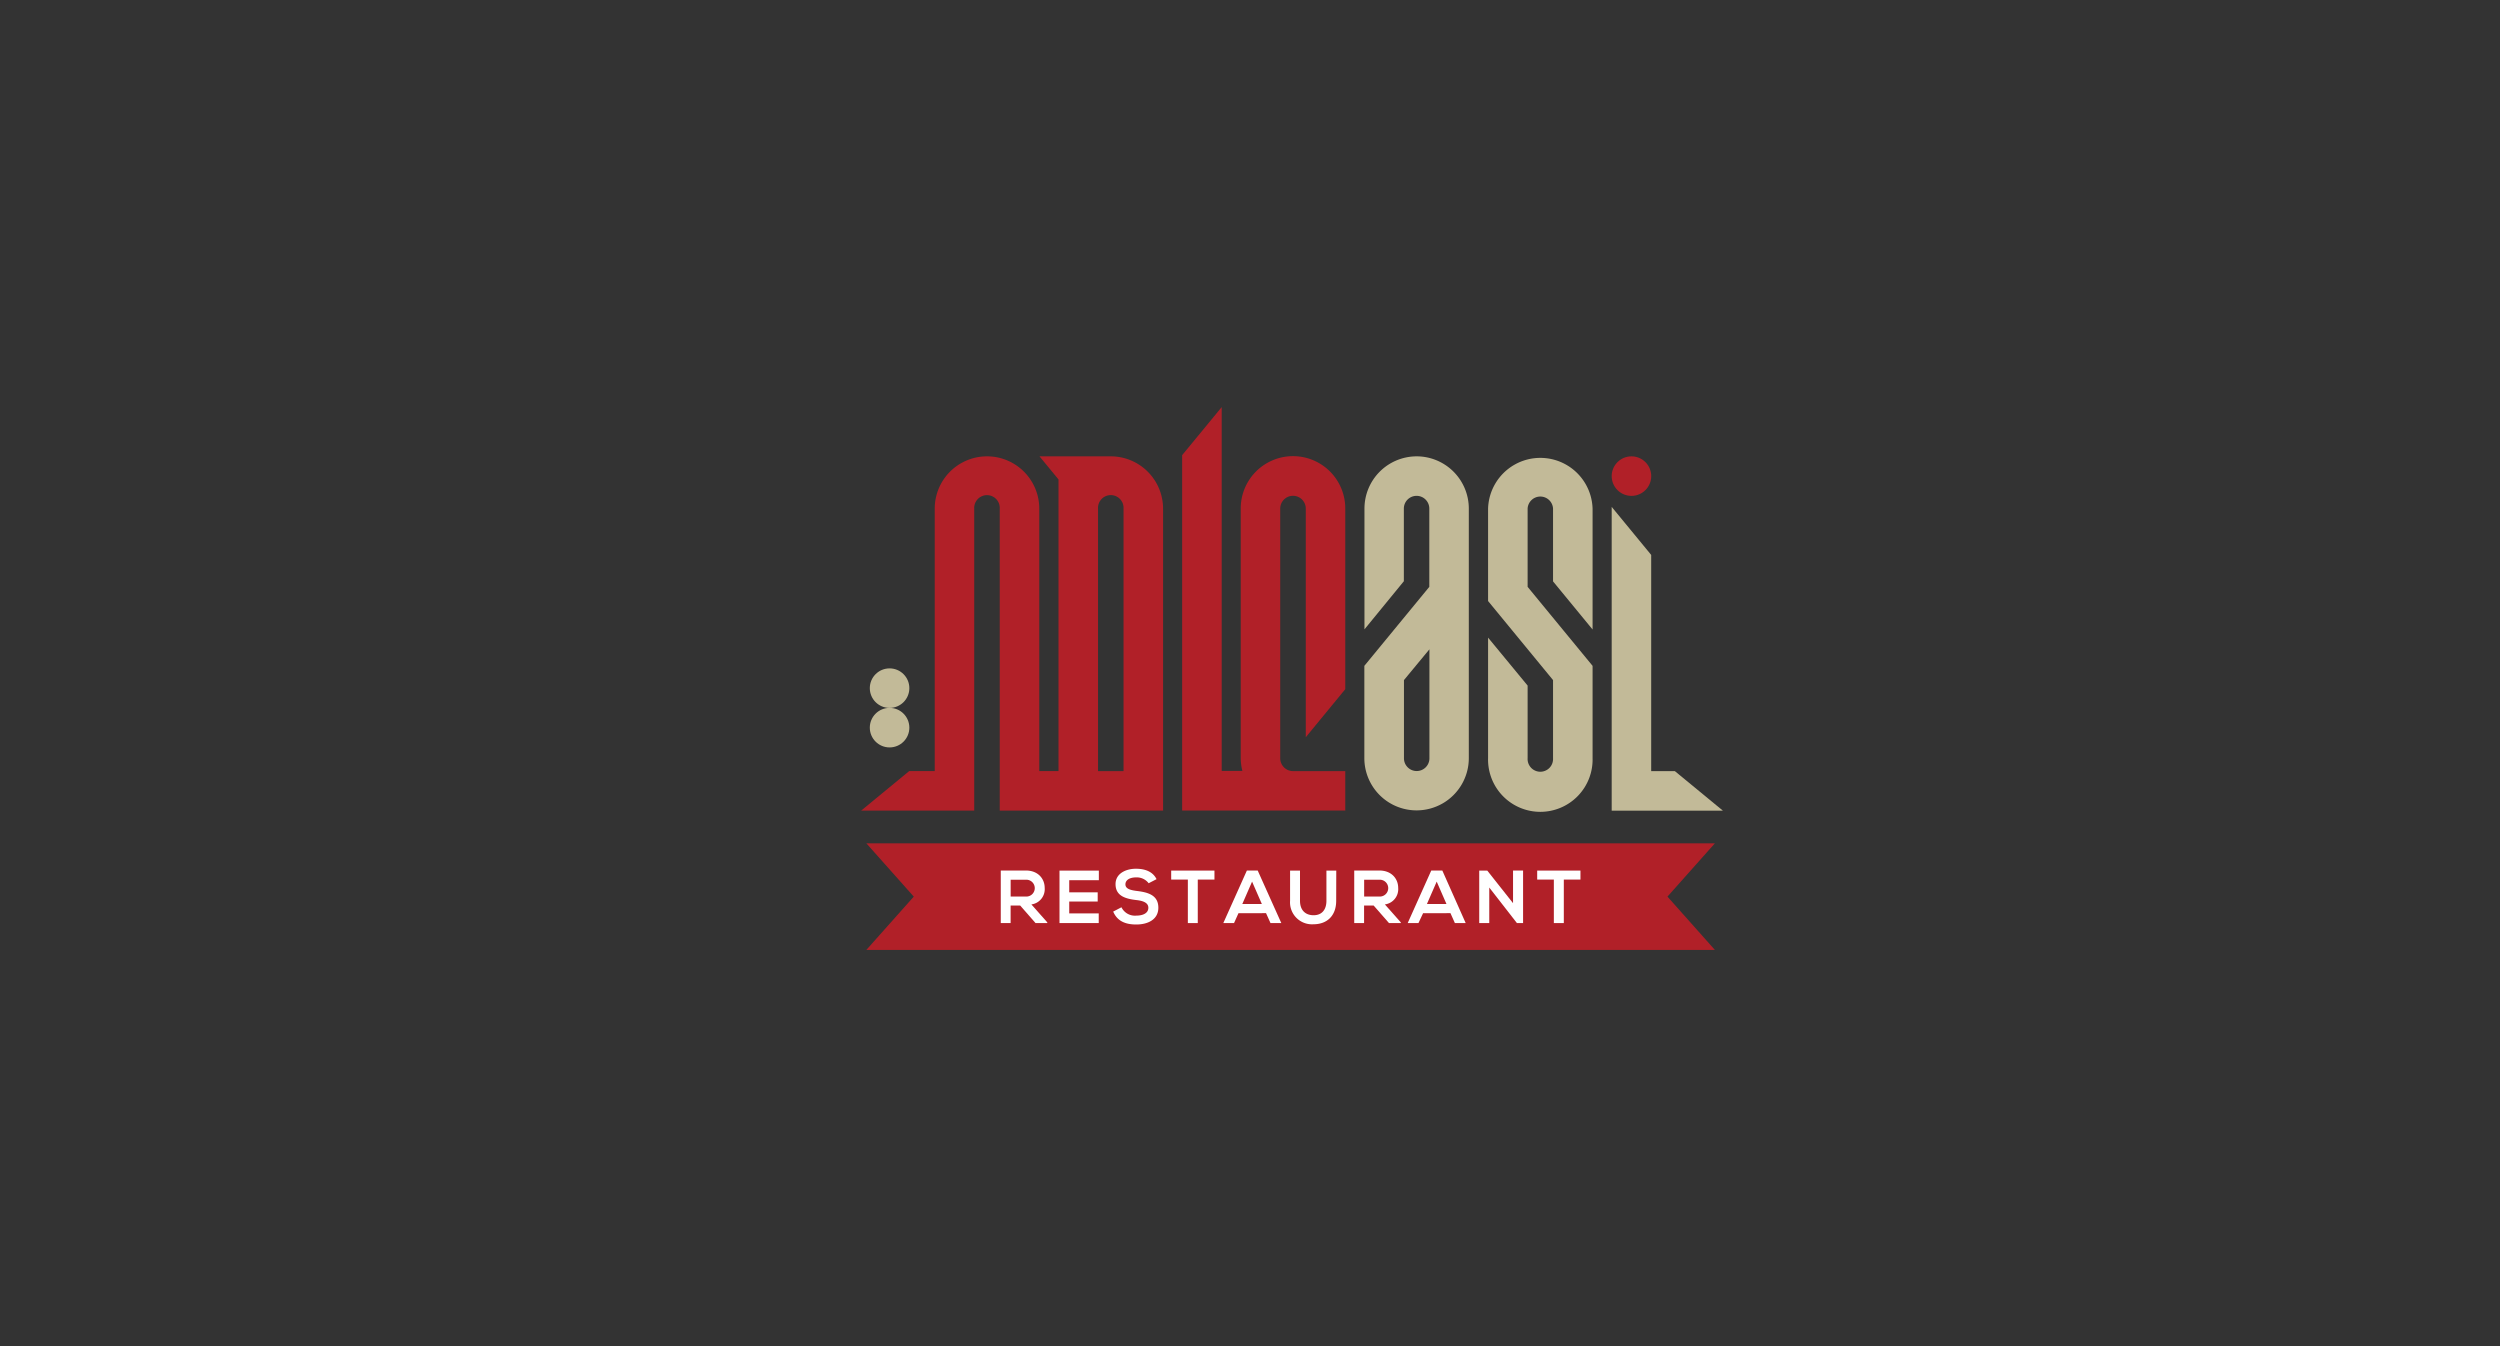 <svg id="Layer_1" data-name="Layer 1" xmlns="http://www.w3.org/2000/svg" viewBox="0 0 650 350"><rect x="0" y="0" width="650" height="350" fill="#333333" stroke="none"/><defs><style>.cls-1{fill:#b12028;}.cls-2{fill:#fff;}.cls-3{fill:#c2ba98;}</style></defs><title>Logos</title><polygon class="cls-1" points="445.87 219.26 427.48 219.26 427.48 219.26 417.34 219.26 253.78 219.26 243.64 219.26 243.64 219.26 225.25 219.26 237.58 233.12 225.25 246.98 243.64 246.98 243.64 246.98 253.78 246.98 417.34 246.98 427.48 246.98 427.48 246.98 445.87 246.98 433.54 233.12 445.87 219.26"/><path class="cls-2" d="M269.24,240l-4-4.57h-2.48V240H260.2V226.33l6.5,0c3.22,0,4.92,2.16,4.92,4.53a4,4,0,0,1-3.46,4.29l4.14,4.67V240Zm-6.47-6.9h3.93a2.19,2.19,0,1,0,0-4.37h-3.93Z"/><path class="cls-2" d="M275.47,240V226.35H285.7v2.5H278V232h7.4v2.4H278v3.09h7.67V240Z"/><path class="cls-2" d="M295.45,228.12c-1.92,0-2.84.8-2.84,1.82,0,1.19,1.41,1.52,3.05,1.72,2.85.35,5.51,1.09,5.51,4.35,0,3.05-2.7,4.36-5.74,4.36-2.8,0-4.94-.86-6-3.36l2.15-1.12a3.89,3.89,0,0,0,3.85,2.17c1.62,0,3.14-.56,3.14-2.05,0-1.29-1.35-1.81-3.16-2-2.8-.33-5.37-1.07-5.37-4.14,0-2.81,2.77-4,5.29-4,2.13,0,4.33.6,5.37,2.71l-2.05,1.06A3.9,3.9,0,0,0,295.45,228.12Z"/><path class="cls-2" d="M304.51,228.69v-2.34h11.25v2.34h-4.34V240h-2.58V228.69Z"/><path class="cls-2" d="M322,237.44,320.85,240h-2.79l6.13-13.67H327L333.14,240h-2.81l-1.16-2.58Zm1-2.4h5.08l-2.54-5.82Z"/><path class="cls-2" d="M347.41,234.2c0,4-2.48,6.11-5.91,6.11a5.71,5.71,0,0,1-6.08-6.11v-7.84H338v7.84c0,2.46,1.41,3.76,3.54,3.76s3.33-1.42,3.33-3.76v-7.84h2.56Z"/><path class="cls-2" d="M361.14,240l-4-4.57h-2.48V240H352.1V226.33l6.5,0c3.23,0,4.93,2.16,4.93,4.53a4,4,0,0,1-3.46,4.29l4.14,4.67V240Zm-6.46-6.9h3.92a2.19,2.19,0,1,0,0-4.37h-3.92Z"/><path class="cls-2" d="M370,237.44,368.8,240H366l6.13-13.67H375L381.08,240h-2.81l-1.15-2.58Zm1-2.4h5.08l-2.54-5.82Z"/><path class="cls-2" d="M396,226.33V240h-1.6v0l-7.19-9.24V240H384.6V226.35h2.09l6.7,8.47v-8.49Z"/><path class="cls-2" d="M399.67,228.69v-2.34h11.25v2.34h-4.33V240H404V228.69Z"/><path class="cls-3" d="M397.18,178.25v18.91a3.31,3.31,0,1,0,6.61,0V176.82L386.9,156.27v-24a13.59,13.59,0,0,1,27.17,0v31.4l-10.28-12.51V132.23a3.31,3.31,0,0,0-6.61,0v20.35l16.89,20.54v24a13.59,13.59,0,1,1-27.17,0V165.78Z"/><path class="cls-3" d="M368.34,118.65a13.58,13.58,0,0,0-13.58,13.58v31.4L365,151.12V132.23a3.31,3.31,0,0,1,6.62,0v20.35l-16.89,20.54v24a13.58,13.58,0,1,0,27.16,0V132.23A13.58,13.58,0,0,0,368.34,118.65Zm3.31,78.51a3.31,3.31,0,1,1-6.62,0V176.82l6.62-8Z"/><path class="cls-1" d="M349.77,179.19v-47a13.59,13.59,0,0,0-27.18,0v64.93a13.51,13.51,0,0,0,.43,3.33h-5.38v-94.6l-10.28,12.49v92.39h42.41V200.49H336.19a3.34,3.34,0,0,1-3.33-3.33V132.23a3.32,3.32,0,0,1,6.64,0v59.45Z"/><polygon class="cls-3" points="435.46 200.49 429.31 200.49 429.31 144.28 419.04 131.79 419.04 200.49 419.04 210.77 429.31 210.77 447.95 210.77 435.46 200.49"/><path class="cls-1" d="M288.8,118.65H270.27l4.94,6v7.59h0v64.93h0v3.31h-5V132.24a13.59,13.59,0,1,0-27.18,0v68.24h-6.64l-12.49,10.28h29.4V200.49h0V132.24a3.32,3.32,0,1,1,6.63,0v78.52H302.4V132.24A13.61,13.61,0,0,0,288.8,118.65Zm3.32,81.84h-6.63V132.23a3.32,3.32,0,1,1,6.63,0Z"/><circle class="cls-1" cx="424.18" cy="123.79" r="5.14"/><circle class="cls-3" cx="231.29" cy="189.19" r="5.14"/><circle class="cls-3" cx="231.29" cy="178.92" r="5.14"/></svg>